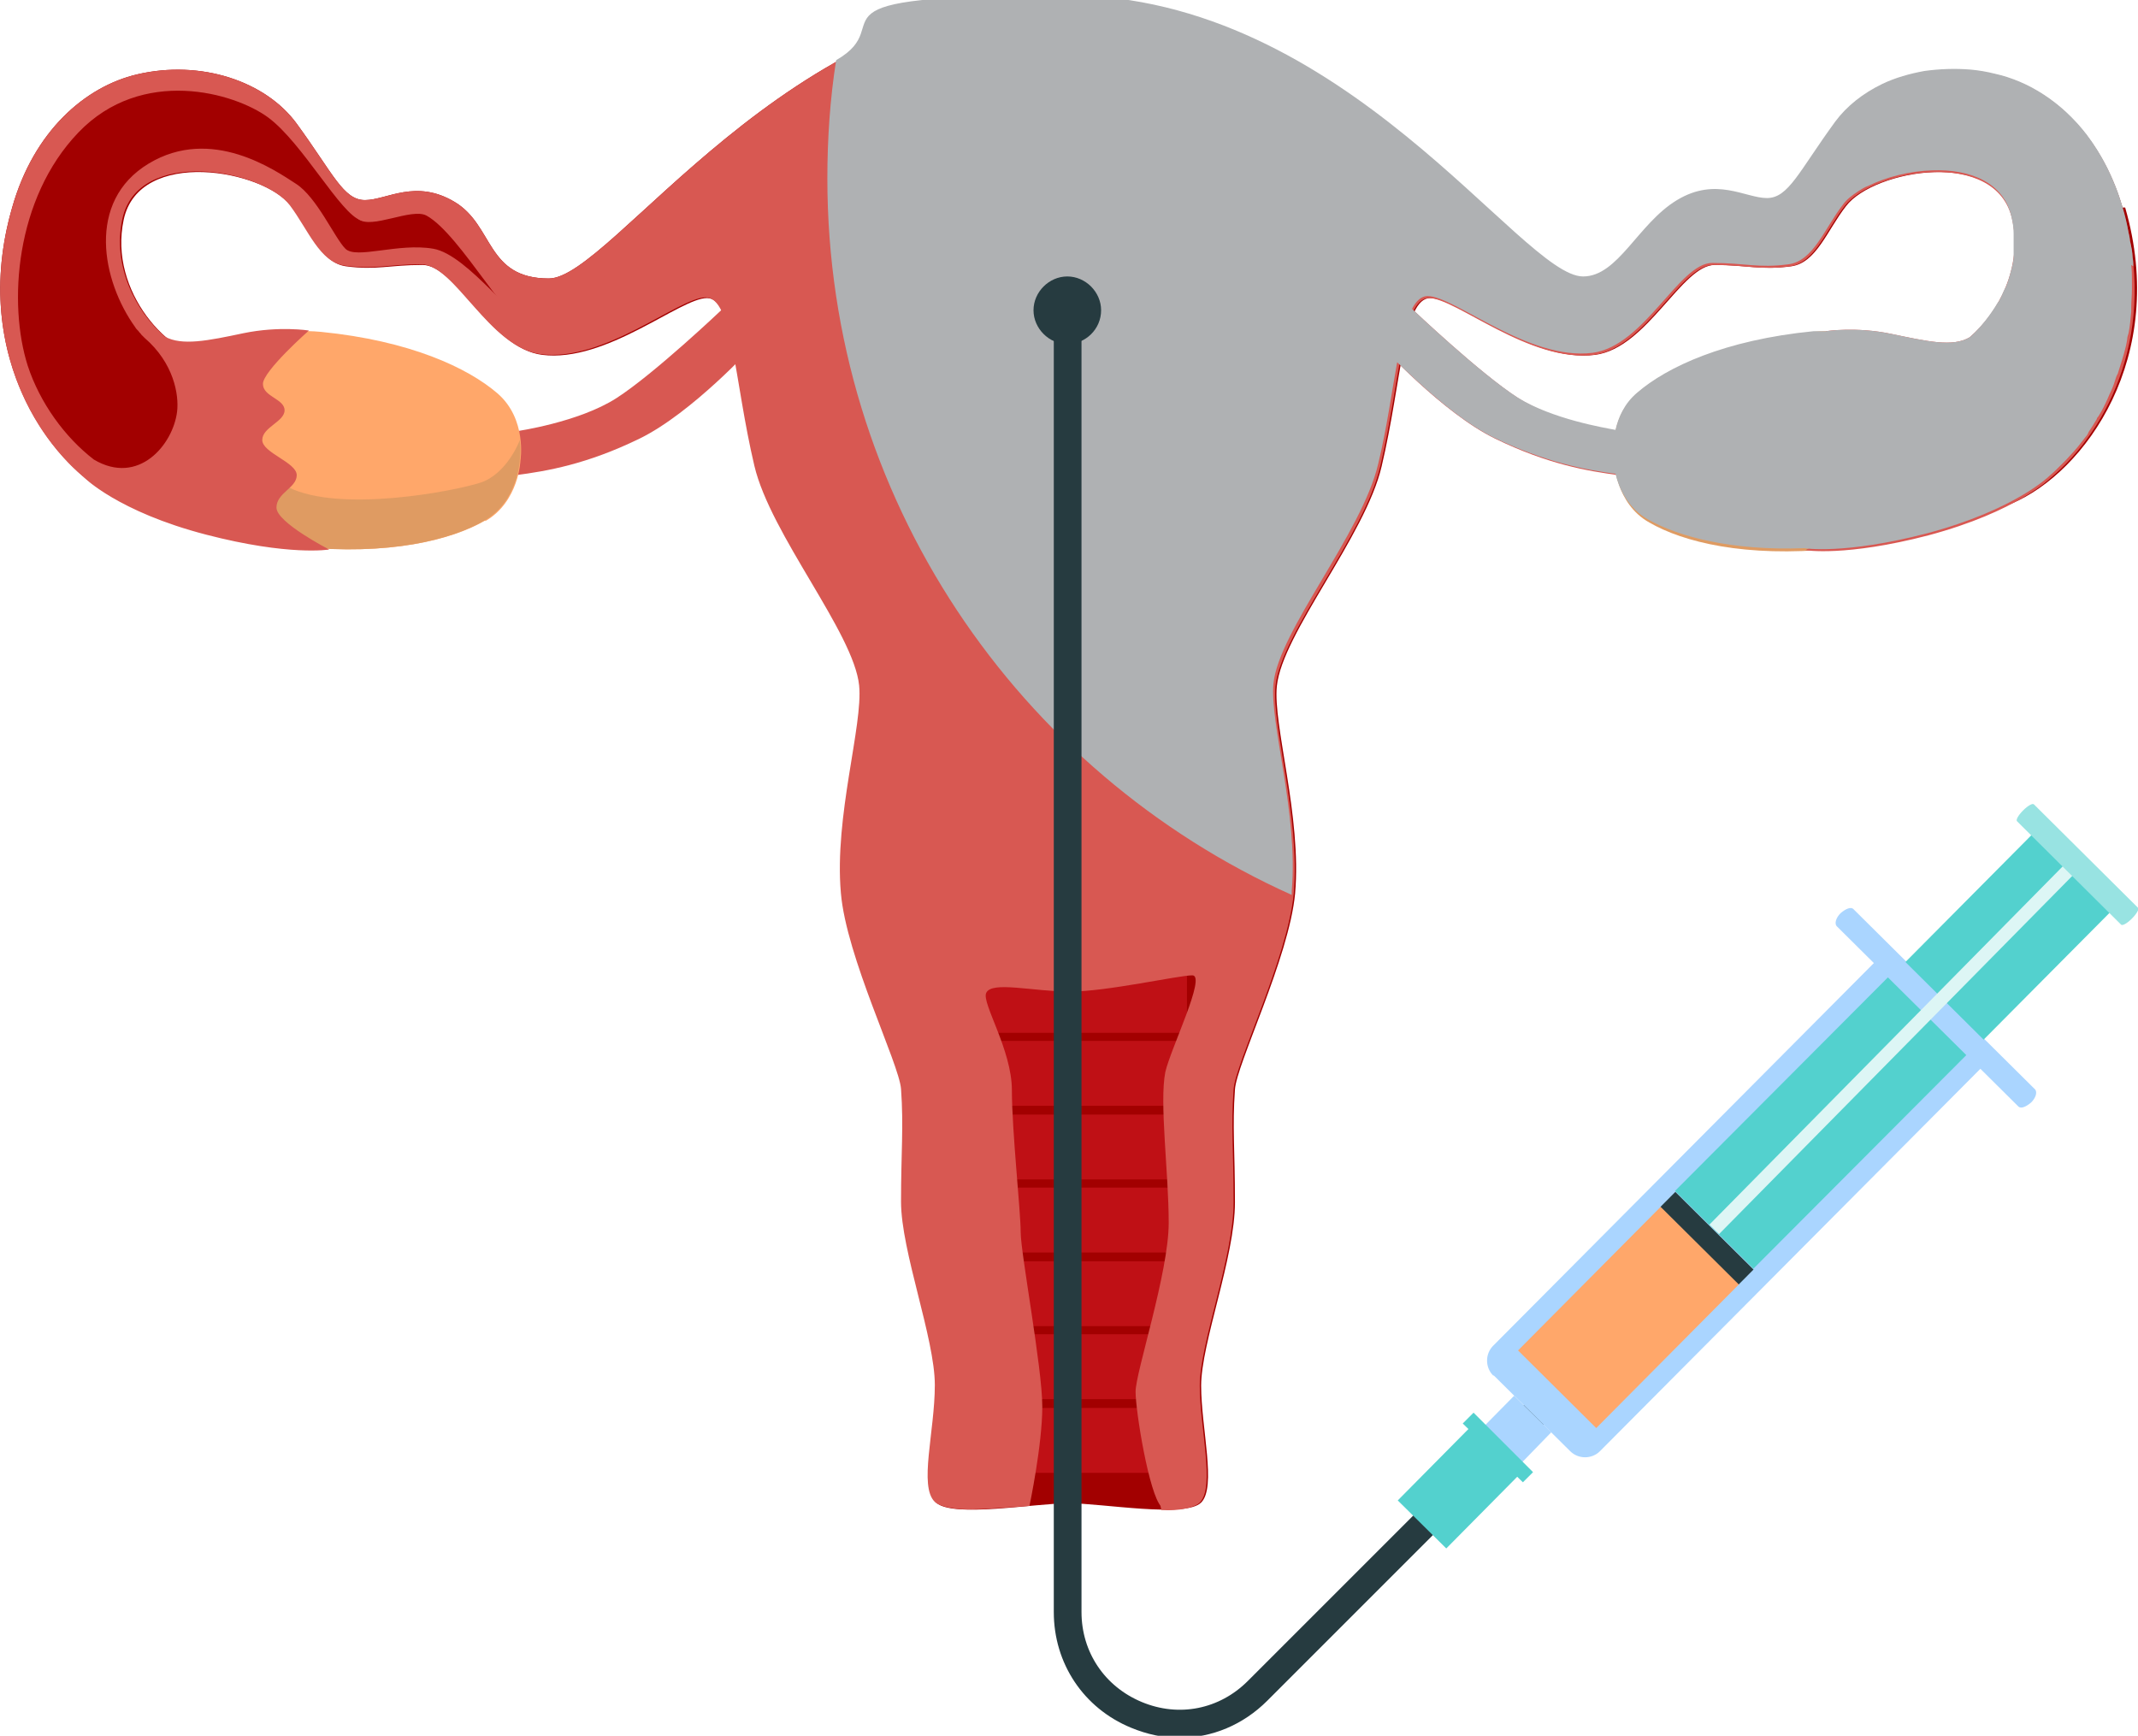 <?xml version="1.0" encoding="UTF-8"?>
<svg xmlns="http://www.w3.org/2000/svg" version="1.1" viewBox="0 0 316.3 256.8">
  <!-- Generator: Adobe Illustrator 29.5.0, SVG Export Plug-In . SVG Version: 2.1.0 Build 137)  -->
  <defs>
    <style>
      .st0, .st1 {
        fill: #d85852;
      }

      .st2 {
        fill: #df9b62;
      }

      .st3 {
        fill: #aad5ff;
      }

      .st4 {
        fill: #afb1b3;
        mix-blend-mode: soft-light;
      }

      .st5 {
        fill: #bf1015;
      }

      .st6 {
        isolation: isolate;
      }

      .st7 {
        fill: #ffa76a;
      }

      .st1 {
        mix-blend-mode: multiply;
      }

      .st8 {
        fill: #98e3e2;
      }

      .st9 {
        fill: #263b40;
      }

      .st10 {
        fill: #a20000;
      }

      .st11 {
        fill: #53d1ce;
      }

      .st12 {
        fill: #ddf6f5;
      }
    </style>
  </defs>
  <g class="st6">
    <g id="Layer_1">
      <g>
        <g>
          <path class="st0" d="M239.4,63.8s-9.2-1.3-14.8-4.9c-5.6-3.6-15.6-13.1-15.6-13.1l-4.7,5.3s9.1,10,16.9,13.8c7.8,3.8,13.7,4.8,18.3,5.4,4.5.6,0-6.5,0-6.5Z"/>
          <path class="st7" d="M244,77.1c-5-2.9-5.2-9-5.2-9,0,0-1-6.1,3.4-9.9,4.4-3.8,13-7.8,26.1-9.1,10.6-1,15.2,4.6,16.6,6.9.4.6,1,.9,1.8.9h2.2s1.2,12.4,1.2,12.4l-2.2.4c-.7.1-1.3.6-1.6,1.2-.9,2.5-4.4,9-14.9,10-13.2,1.3-22.4-1-27.4-3.9Z"/>
          <path class="st2" d="M286.7,57c-.7,0-1.4-.3-1.8-.9-1.4-2.3-6-8-16.6-6.9,0,0,5.3,5,5.2,7.1,0,1.3-2.4,3.5-2.4,4.5,0,1.7,1.8,4,1.3,4.5-.5.5-3.2,2.9-2.8,5.2.2,1.3-16.2,3.2-21.5,2.3-5.2-1-9.3-4.5-9.3-4.5,0,0,.2,6.2,5.2,9,5,2.9,14.2,5.2,27.4,3.9,10.6-1,14-7.5,14.9-10,.2-.6.8-1.1,1.6-1.2l2.2-.4-1.2-12.4h-2.2Z"/>
          <path class="st0" d="M76.4,63.8s9.2-1.3,14.8-4.9c5.6-3.6,15.6-13.1,15.6-13.1l4.7,5.3s-9.1,10-16.9,13.8c-7.8,3.8-13.7,4.8-18.3,5.4-4.5.6,0-6.5,0-6.5Z"/>
          <path class="st7" d="M71.8,77.1c5-2.9,5.2-9,5.2-9,0,0,1-6.1-3.4-9.9-4.4-3.8-13-7.8-26.1-9.1-10.6-1-15.2,4.6-16.6,6.9-.4.6-1,.9-1.8.9h-2.2s-1.2,12.4-1.2,12.4l2.2.4c.7.1,1.3.6,1.6,1.2.9,2.5,4.4,9,14.9,10,13.2,1.3,22.4-1,27.4-3.9Z"/>
          <path class="st2" d="M26.7,69.5l1.1.2c.7.1,1.3.6,1.6,1.2.9,2.5,4.4,9,14.9,10,13.2,1.3,22.4-1,27.4-3.9,5-2.9,5.2-9,5.2-9,0,0,.2-1.2,0-2.9,0,.1-1.9,5-5.8,6.3-4,1.3-20.8,4.5-28.4.7-6.4-3.2-10.6-13.5-11.7-16.5,0,.1-.2.2-.2.3-.1.2-.4.4-.6.5-.7,2.5-2.1,7.5-3.6,13Z"/>
          <path class="st10" d="M314,30.7c-3.3-11.2-10.9-17.9-18.9-19.7-9.5-2.2-19,1-23.6,7.3-5.4,7.4-6.9,11.3-10.1,11.3s-7.5-3.2-13.3.3c-5.8,3.5-8.7,11.3-13.9,11.3-9.2,0-35.2-41.6-76.5-41.6s-67.2,41.6-76.5,41.6-8.1-7.8-13.9-11.3c-5.8-3.5-10.1-.3-13.3-.3s-4.7-3.9-10.1-11.3c-4.6-6.3-14.2-9.5-23.6-7.3C12.6,12.8,5,19.4,1.8,30.7c-6.4,22.1,5.9,39.1,16.8,43.8,6.4,2.7,12.7.7,14.7-3.6,2-4.3,4-17.9-2-17.9s-15.3-9.8-13-20.5c2.3-10.7,20.7-7.4,24.8-2,2.7,3.6,4.4,8.4,8.1,8.9,4.5.6,6.3-.2,11.3-.2s10,12.3,17.7,13.3c9.5,1.2,20.4-8.4,24.4-8.4s4.2,12.2,7.2,24.9c2.4,10.2,14.7,24.7,15.5,32.5.6,5.9-3.7,19.4-2.7,30.7.8,9.5,8.6,25.2,8.9,29,.4,5.6,0,9.4,0,16.7s5,20.2,5,27.1-2.4,15,0,17.3,14.7.1,19.6.1,17.3,2.2,19.6-.1c2.3-2.3,0-11,0-17.3s5-19,5-27.1-.4-11,0-16.7c.2-3.7,8-19.5,8.9-29,1-11.4-3.3-24.9-2.7-30.7.8-7.8,13.1-22.2,15.5-32.5,3-12.7,3.2-24.9,7.2-24.9s14.9,9.6,24.4,8.4c7.7-1,12.8-13.3,17.7-13.3s6.8.8,11.3.2c3.7-.5,5.3-5.3,8.1-8.9,4.1-5.4,22.5-8.7,24.8,2,2.3,10.7-6.9,20.5-13,20.5s-4,13.6-2,17.9c2,4.3,8.3,6.4,14.7,3.6,10.9-4.6,23.2-21.7,16.8-43.8Z"/>
          <g>
            <rect class="st5" x="139.6" y="88.9" width="36" height="9.6" rx=".6" ry=".6"/>
            <rect class="st5" x="139.6" y="99.8" width="36" height="9.6" rx=".6" ry=".6"/>
            <rect class="st5" x="139.6" y="110.6" width="36" height="9.6" rx=".6" ry=".6"/>
            <rect class="st5" x="139.6" y="121.5" width="36" height="9.6" rx=".6" ry=".6"/>
            <rect class="st5" x="139.6" y="132.3" width="36" height="9.6" rx=".6" ry=".6"/>
            <rect class="st5" x="139.6" y="143.2" width="36" height="9.6" rx=".6" ry=".6"/>
            <rect class="st5" x="139.6" y="154" width="36" height="9.6" rx=".6" ry=".6"/>
            <rect class="st5" x="139.6" y="164.9" width="36" height="9.6" rx=".6" ry=".6"/>
            <rect class="st5" x="139.6" y="175.7" width="36" height="9.6" rx=".6" ry=".6"/>
            <rect class="st5" x="139.6" y="186.6" width="36" height="9.6" rx=".6" ry=".6"/>
            <rect class="st5" x="139.6" y="197.4" width="36" height="9.6" rx=".6" ry=".6"/>
            <rect class="st5" x="139.6" y="208.3" width="36" height="9.6" rx=".6" ry=".6"/>
          </g>
          <path class="st1" d="M230.8,43.4s-22.7-10.3-29.2-10.3-58.9-4.4-65.7,2.4c-5.3,5.3,14.2,38.9,19.7,44.4,2.3,2.3,7.8,4.5,12.6-4.8,1.5-3-3.8,63.5-1.9,63.5s12.6-3.6,15-3.6,1,9.3-.7,16c-1.7,6.7-.5,22.2-2.9,31-2.4,8.8-5.2,31.7-3.8,33.2,1.4,1.4-.3,9.5-2.1,7.7s-3.8-14.1-3.8-17,4.9-17.6,4.9-25-1.4-17.8-.5-22.3c.8-3.5,6.1-14.3,4-14.3s-12.6,2.4-18.1,2.4-11.6-1.6-12.4.2c-.7,1.5,3.8,8.4,3.8,14.4s1.3,17.9,1.3,21,3.2,20.1,3.2,25.8-1.9,14.7-1.9,14.7c0,0-6.5.5-8.3.5-1.8,0-2.2-16.2-2.2-18.6s-4.8-42.2-4.8-44.4-9.3-25-9.3-29.6,3.8-28.6,3.8-32.2-19.6-55-22.7-56.3c-4.5-1.9-8.8,1.6-13.6,3.8-4.8,2.2-12,4.8-15.3,4.1-4.2-1-11.7-15.4-16.8-18.2-2.2-1.2-8.2,2.1-10.1.5-1.7-1.4,8.9-3.8,11.9-2.2,3,1.6,13,13.3,16.1,13.7,4.4.5,30.3-24.8,46.5-30.3,16.2-5.5,71.8,5.2,81.3,10.5,9.5,5.3,21.8,19.4,21.8,19.4Z"/>
          <path class="st0" d="M314,30.7c-3.3-11.2-10.9-17.9-18.9-19.7-9.5-2.2-19,1-23.6,7.3-5.4,7.4-6.9,11.3-10.1,11.3s-7.5-3.2-13.3.3c-5.8,3.5-8.7,11.3-13.9,11.3-9.2,0-35.2-41.6-76.5-41.6s-67.2,41.6-76.5,41.6-8.1-7.8-13.9-11.3c-5.8-3.5-10.1-.3-13.3-.3s-4.7-3.9-10.1-11.3c-4.6-6.3-14.2-9.5-23.6-7.3C12.6,12.8,5,19.4,1.8,30.7c-5.2,17.9,1.9,32.6,10.6,39.9,0,0,5,5.1,18.1,8.5,12.3,3.2,18.2,2.2,18.2,2.2,0,0-7.8-4-7.8-6.2s3-2.9,3-4.8-5.1-3.3-5.1-5.2,3.3-2.7,3.3-4.4-3.2-2-3.2-3.9,6.8-7.9,6.8-7.9c0,0-4.4-.7-9.7.4-5.2,1.1-9.1,1.9-11.6.5-4.3-3.7-7.8-10.4-6.3-17.4,2.3-10.7,20.7-7.4,24.8-2,2.7,3.6,4.4,8.4,8.1,8.9,4.5.6,6.3-.2,11.3-.2s10,12.3,17.7,13.3c9.5,1.2,20.4-8.4,24.4-8.4s4.2,12.2,7.2,24.9c2.4,10.2,14.7,24.7,15.5,32.5.6,5.9-3.7,19.4-2.7,30.7.8,9.5,8.6,25.2,8.9,29,.4,5.6,0,9.4,0,16.7s5,20.2,5,27.1-2.4,15,0,17.3c.7.7,3,1.2,5.7,1.1.8-4.3,2.3-13.7,2.3-16.7s-5.2-18.3-5.2-26.4,1.5-17.7,0-22.4c-1.5-4.6-8.3-18.5-6.3-20.4,1.9-1.9,14.6,5.6,16.9,3.3,2.3-2.3,2.5-48.9,1.3-54.3-1.2-5.4-24.1-44.6-29.4-46.6-5.4-1.9-11.3-3.4-22.9,1.6-11.6,5-17,8.9-20.6,7.9-3.6-1.1-10.8-11.6-16-12.5-5.2-.9-11.4,1.6-13,0-1.6-1.6-4.2-7.6-7.3-9.6-3.1-2-12.5-8.6-21.8-3-9.3,5.6-6.9,17.4-2,24.2.1.2.3.4.5.6.1.2.3.3.4.5.1.1.2.2.3.3,0,0,.1.1.2.2,4.3,3.7,5.1,8.4,4.8,10.9-.6,4.9-5.7,11-12.3,7.1-4.3-3.3-8-8.4-9.8-13.9-2.9-9.1-1.9-24.7,7.5-34.5,9.4-9.8,23.1-5.9,28.1-2.2,5.1,3.8,10.7,14.3,13.7,15.2,3,.9,6.2-1.9,9.7-1.9s14.3,14.1,18.2,14.1,15.6-9.4,24.8-13.9c9.2-4.5,51.8-4.6,51.8-4.6,0,0,42.6.1,51.8,4.6,9.2,4.5,20.9,13.9,24.8,13.9s14.7-14.1,18.2-14.1,6.6,2.7,9.7,1.9c3-.9,8.7-11.4,13.7-15.2,5.1-3.8,18.8-7.7,28.1,2.2,9.4,9.8,10.4,25.4,7.5,34.5-1.8,5.6-5.5,10.6-9.8,13.9-6.6,3.9-11.7-2.3-12.3-7.1-.3-2.5.4-7.2,4.8-10.9,0,0,.1-.2.2-.2.1-.1.2-.2.3-.3.1-.2.3-.3.4-.5.2-.2.4-.4.5-.6,4.9-6.8,7.3-18.7-2-24.2-9.3-5.6-18.8,1-21.8,3s-5.7,8-7.3,9.6c-1.6,1.6-7.8-.9-13,0-5.2.9-12.4,11.4-16,12.5-3.6,1.1-8.9-2.9-20.6-7.9-11.6-5-17.5-3.6-22.9-1.6-5.4,1.9-28.3,41.2-29.4,46.6-1.2,5.4-1,52,1.3,54.3,2.3,2.3,15-5.2,16.9-3.3,1.9,1.9-4.8,15.8-6.3,20.4-1.5,4.6,0,14.3,0,22.4s-5.2,22.4-5.2,26.4,1.5,12.5,2.3,16.8c2.7.2,5-.4,5.7-1.1,2.3-2.3,0-11,0-17.3s5-19,5-27.1-.4-11,0-16.7c.2-3.7,8-19.5,8.9-29,1-11.4-3.3-24.9-2.7-30.7.8-7.8,13.1-22.2,15.5-32.5,3-12.7,3.2-24.9,7.2-24.9s14.9,9.6,24.4,8.4c7.7-1,12.8-13.3,17.7-13.3s6.8.8,11.3.2c3.7-.5,5.3-5.3,8.1-8.9,4.1-5.4,22.5-8.7,24.8,2,1.5,7.1-2,13.7-6.3,17.4-2.5,1.5-6.3.6-11.6-.5-5.2-1.1-9.7-.4-9.7-.4,0,0,6.8,6,6.8,7.9s-3.2,2.3-3.2,3.9,3.3,2.5,3.3,4.4-5.1,3.4-5.1,5.2,3,2.6,3,4.8-7.8,6.2-7.8,6.2c0,0,5.9,1,18.2-2.2,13.1-3.5,18.1-8.5,18.1-8.5,8.7-7.3,15.9-21.9,10.6-39.9Z"/>
          <path class="st4" d="M315.6,39.4c0-.4,0-.9-.1-1.3,0-.8-.2-1.7-.4-2.5,0-.4-.1-.8-.2-1.2-.2-1.2-.5-2.5-.9-3.8-1.2-4.2-3.1-7.8-5.3-10.7-3.7-4.8-8.6-7.9-13.6-9-1.2-.3-2.4-.5-3.5-.6-2.4-.2-4.7-.1-6.9.2-2.2.4-4.3,1-6.2,1.9-2.9,1.4-5.3,3.3-7,5.6-5.4,7.4-6.9,11.3-10.1,11.3s-7.5-3.2-13.3.3c-5.8,3.5-8.7,11.3-13.9,11.3-9.2,0-35.2-41.6-76.5-41.6s-24.2,4-34,9.6c-.9,5.7-1.3,11.6-1.3,17.5,0,47.2,28.2,87.8,68.7,106,0-.2,0-.4,0-.6,1-11.4-3.3-24.9-2.7-30.7.8-7.8,13.1-22.2,15.5-32.5,1.3-5.4,2-10.7,2.8-15,3.3,3.2,9,8.5,14.2,11.1,7.7,3.7,13.6,4.8,18.1,5.4.5,2.1,1.8,5.1,4.9,6.8,4.5,2.5,12.2,4.6,23,4.2h0s5.9,1,18.2-2.2c13.1-3.5,18.1-8.5,18.1-8.5,0,0,0,0,0,0,.6-.5,1.2-1.1,1.8-1.7.2-.2.4-.4.6-.6.4-.4.8-.9,1.2-1.3.2-.2.4-.5.6-.7.4-.5.7-.9,1.1-1.4.2-.2.4-.5.5-.8.4-.6.8-1.2,1.2-1.9,0-.2.2-.3.3-.5.5-.8.9-1.6,1.3-2.5.1-.2.2-.5.3-.7.3-.6.6-1.3.8-2,.1-.3.2-.7.4-1,.2-.6.4-1.3.6-1.9.1-.3.2-.7.3-1,.2-.7.4-1.5.5-2.2,0-.3.1-.6.2-.9.2-1,.3-2.1.4-3.2,0-.2,0-.4,0-.6,0-.9.1-1.8.1-2.7,0-.4,0-.8,0-1.2,0-.8,0-1.6-.1-2.4ZM297.9,37.2c0,.2,0,.4,0,.7,0,.7-.2,1.5-.4,2.2,0,0,0,0,0,0-.2.8-.4,1.5-.7,2.2,0,.1-.1.2-.2.4-.3.6-.5,1.2-.8,1.7,0,.1-.1.2-.2.3-1.2,2-2.6,3.8-4.2,5.2-2.5,1.5-6.3.6-11.6-.5-5.2-1.1-9.7-.4-9.7-.4,0,0,0,0,0,0-.6,0-1.2,0-1.8,0-13.2,1.3-21.7,5.3-26.1,9.1-1.9,1.6-2.8,3.7-3.2,5.5-1.6-.3-9.4-1.6-14.5-4.8-5.6-3.6-15.5-13-15.6-13.1.6-1.2,1.4-1.9,2.3-1.9,4,0,14.9,9.6,24.4,8.4,7.7-1,12.8-13.3,17.7-13.3s6.8.8,11.3.2c3.7-.5,5.3-5.3,8.1-8.9.5-.7,1.3-1.3,2.2-1.9.5-.3.9-.6,1.5-.8,2.6-1.3,6.1-2.2,9.5-2.3,5.4-.2,10.6,1.7,11.7,7,.2.8.3,1.6.3,2.4,0,.2,0,.5,0,.7,0,.6,0,1.1,0,1.7Z"/>
        </g>
        <g>
          <g>
            <path class="st9" d="M174.5,257.1c-2.4,0-4.8-.5-7.2-1.5-7-2.9-11.4-9.5-11.4-17.1V42.3h4.1v196.2c0,5.9,3.4,11,8.9,13.3,5.5,2.3,11.5,1.1,15.7-3.1l56-56,2.9,2.9-56,56c-3.6,3.6-8.2,5.5-13,5.5Z"/>
            <path class="st9" d="M162.9,45.9c0,2.8-2.3,5-5,5s-5-2.3-5-5,2.3-5,5-5,5,2.3,5,5Z"/>
          </g>
          <g>
            <path class="st3" d="M274.2,134.5c-.4-.4-1.2,0-1.9.6-.7.7-.9,1.5-.6,1.9l26.9,26.7c.4.4,1.2,0,1.9-.6.7-.7.9-1.5.6-1.9l-26.9-26.7Z"/>
            <rect class="st11" x="283.5" y="129.7" width="28" height="16.3" transform="translate(-9.9 252.1) rotate(-45.2)"/>
            <path class="st3" d="M221,203.5l11.3,11.2c1.2,1.2,3.2,1.2,4.4,0l57.5-57.8-15.8-15.6-57.5,57.8c-1.2,1.2-1.2,3.2,0,4.4Z"/>
            <polygon class="st3" points="217.1 213.5 222.6 219 229.5 211.9 224 206.5 217.1 213.5"/>
            <rect class="st11" x="207.9" y="214.9" width="16.4" height="10.1" transform="translate(-92.2 218.6) rotate(-45.3)"/>
            <polygon class="st11" points="216.4 210.6 225.3 219.3 226.8 217.8 218 209 216.4 210.6"/>
            <polygon class="st11" points="247.8 176.2 259.4 187.7 290.9 156.1 279.3 144.6 247.8 176.2"/>
            <rect class="st12" x="242.4" y="154.2" width="75.6" height="2" transform="translate(-27.1 245.5) rotate(-45.4)"/>
            <rect class="st7" x="225.9" y="186.6" width="30" height="16.3" transform="translate(-67 228.6) rotate(-45.2)"/>
            <rect class="st9" x="251" y="174.9" width="3.1" height="16.3" transform="translate(-55.3 233.4) rotate(-45.2)"/>
            <path class="st8" d="M300.9,119c-.2-.2-.9.2-1.6.9-.7.7-1.1,1.4-.9,1.6l15.4,15.3c.2.2.9-.2,1.6-.9.7-.7,1.1-1.4.9-1.6l-15.4-15.3Z"/>
          </g>
        </g>
      </g>
    </g>
  </g>
</svg>